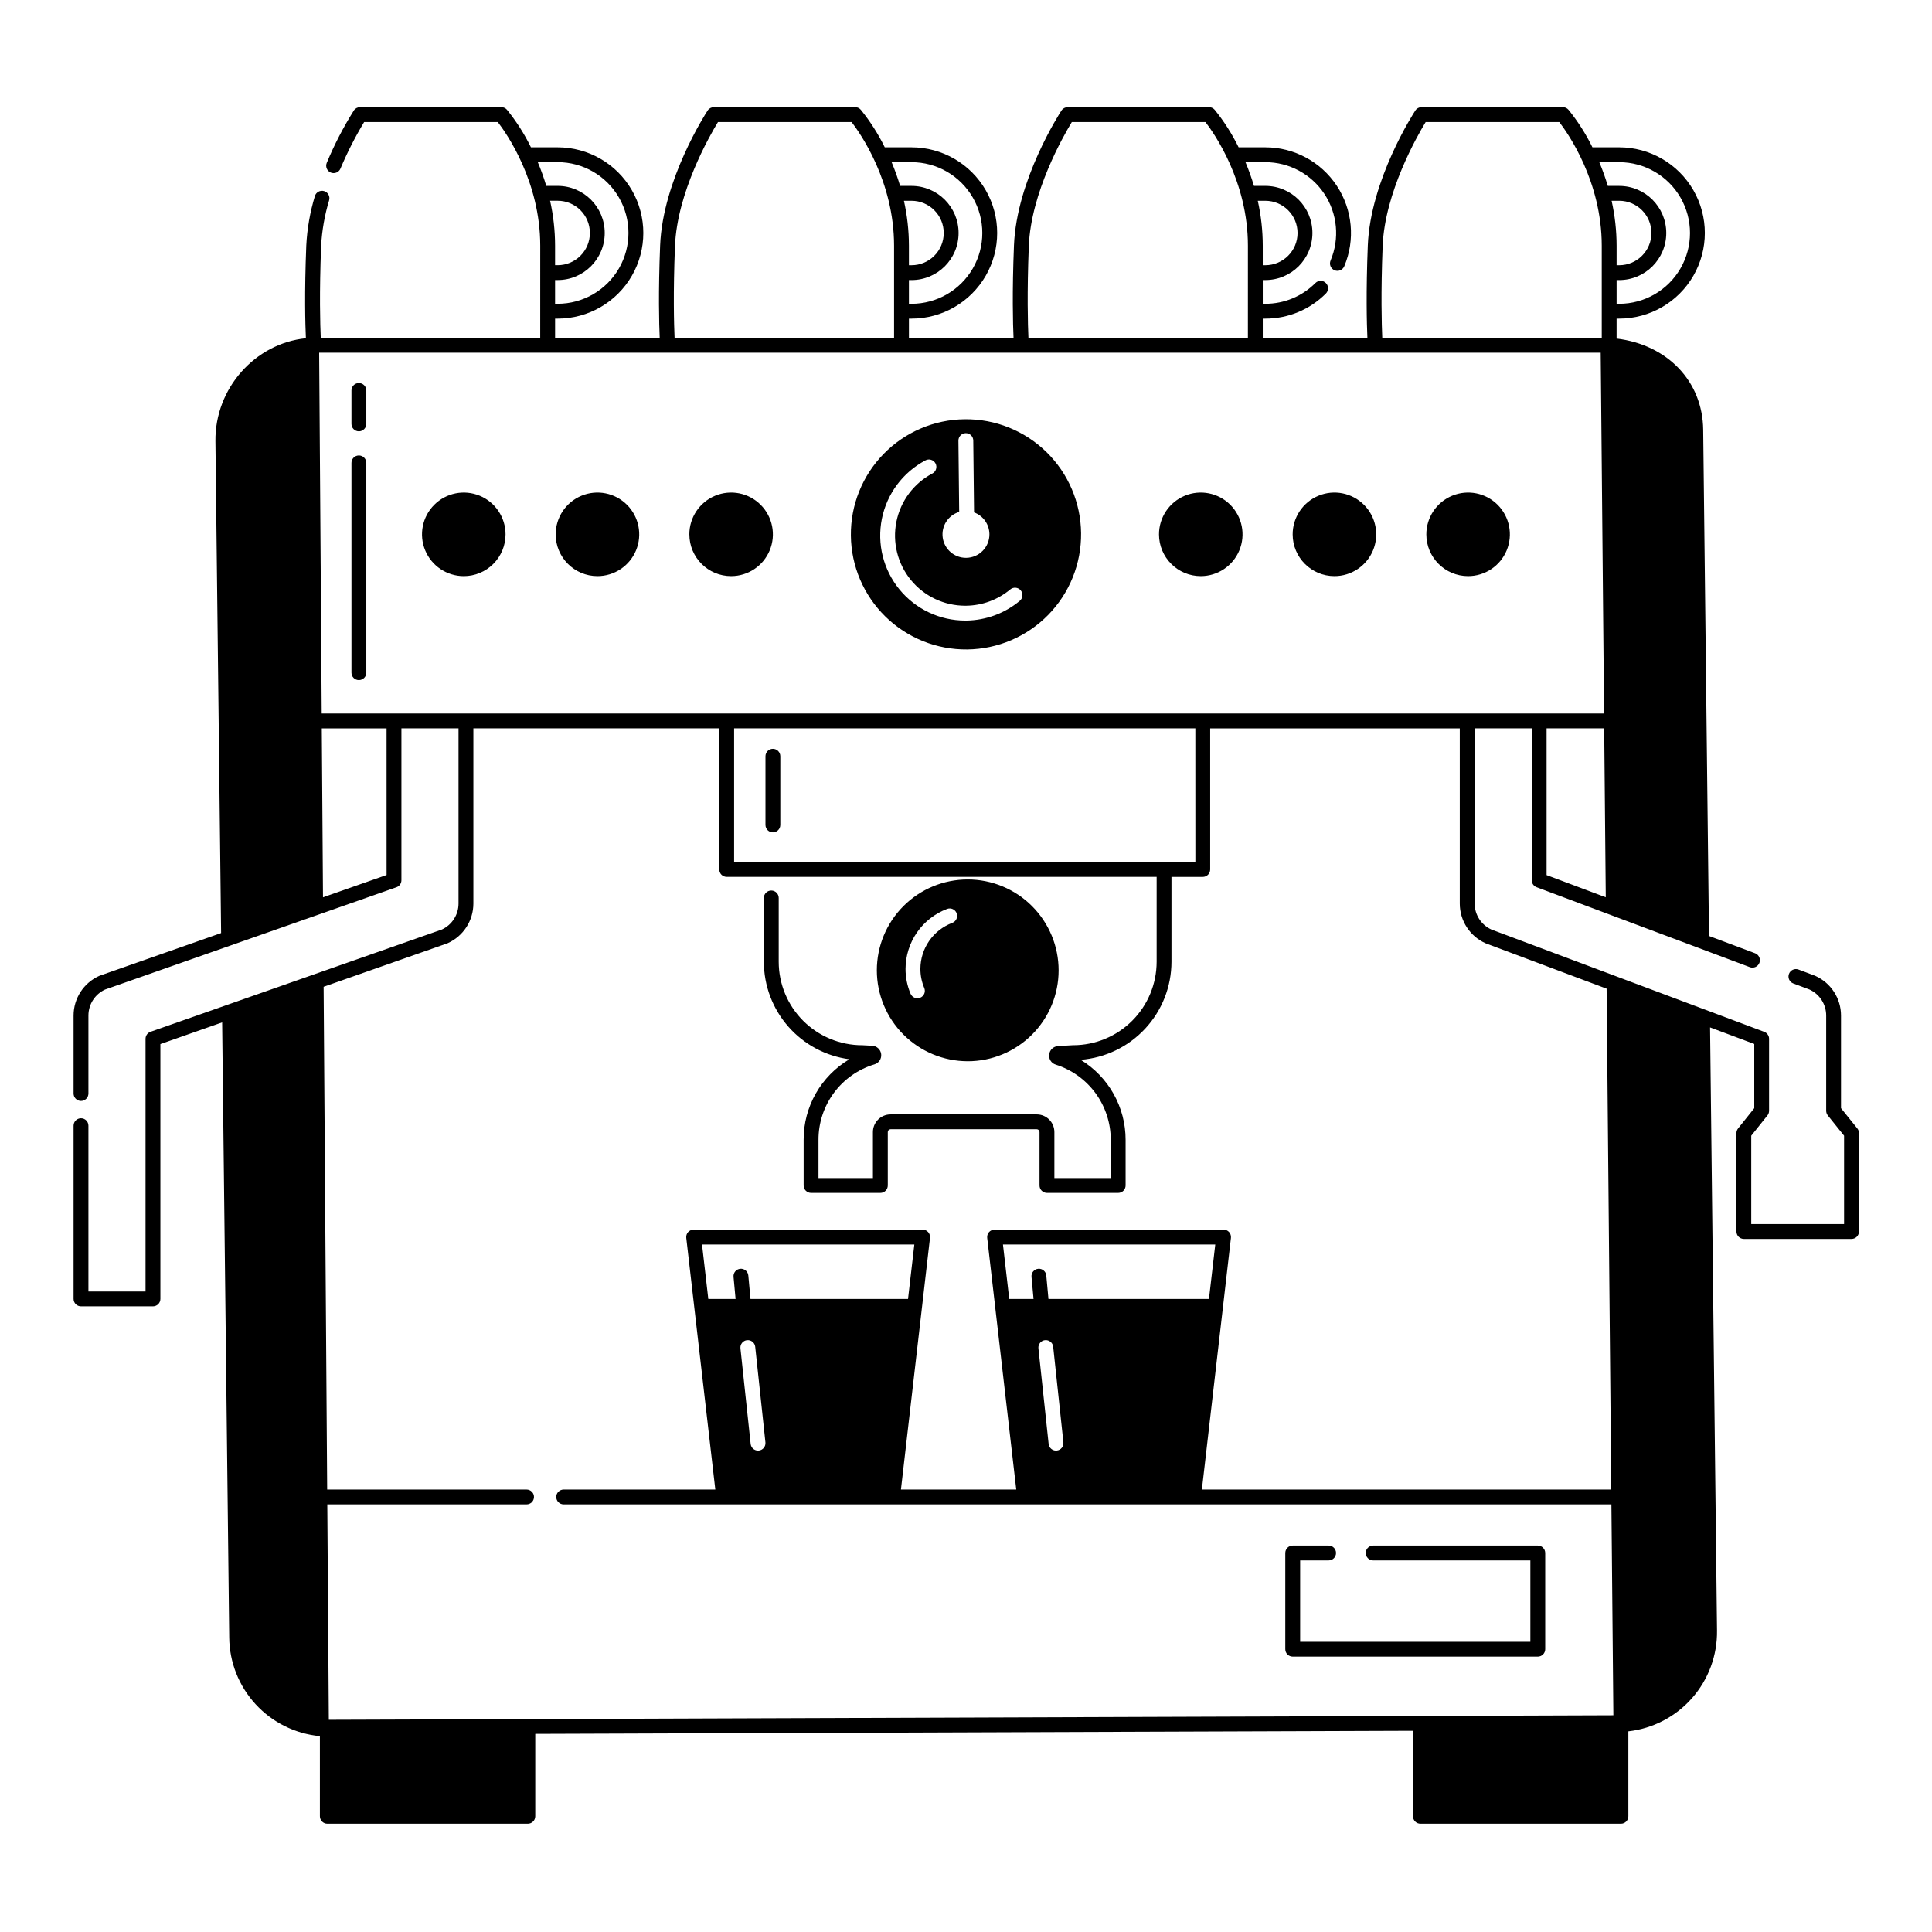 <?xml version="1.0" encoding="UTF-8"?>
<!-- Uploaded to: ICON Repo, www.svgrepo.com, Generator: ICON Repo Mixer Tools -->
<svg fill="#000000" width="800px" height="800px" version="1.1" viewBox="144 144 512 512" xmlns="http://www.w3.org/2000/svg">
 <path d="m400.32 316.11c8.09-0.09 15.812-3.387 21.473-9.168s8.789-13.574 8.703-21.664c-0.09-8.09-3.387-15.812-9.168-21.473-5.781-5.66-13.574-8.789-21.664-8.699-8.09 0.086-15.816 3.383-21.473 9.168-5.66 5.781-8.789 13.574-8.699 21.664 0.086 8.09 3.383 15.812 9.164 21.469 5.781 5.66 13.574 8.789 21.664 8.703zm-2.125-36.449-0.203-18.875c-0.008-0.52 0.195-1.023 0.559-1.398 0.367-0.371 0.863-0.586 1.387-0.59h0.023c1.078 0 1.953 0.867 1.965 1.945l0.207 19.043c2.422 0.887 4.043 3.18 4.074 5.758 0.035 3.434-2.719 6.246-6.152 6.289h-0.066c-3.086 0-5.703-2.262-6.152-5.312-0.449-3.051 1.406-5.973 4.359-6.859zm-8.969-13.641v-0.004c0.461-0.254 1.008-0.316 1.516-0.164 0.504 0.148 0.93 0.496 1.176 0.961 0.25 0.465 0.301 1.012 0.141 1.516-0.156 0.504-0.512 0.922-0.98 1.16-4.93 2.613-8.426 7.301-9.523 12.77-1.102 5.469 0.312 11.141 3.848 15.457 3.539 4.312 8.824 6.812 14.402 6.805h0.207-0.004c4.277-0.047 8.406-1.566 11.699-4.301 0.398-0.344 0.918-0.512 1.445-0.469 0.523 0.043 1.012 0.293 1.348 0.699 0.34 0.406 0.5 0.93 0.449 1.453-0.055 0.527-0.312 1.008-0.723 1.34-3.984 3.312-8.988 5.152-14.172 5.215h-0.25 0.004c-6.758 0.004-13.156-3.027-17.438-8.25-4.281-5.227-5.996-12.094-4.664-18.719 1.328-6.621 5.559-12.301 11.523-15.469zm-122.32 30.656c-4.477 0-8.512-2.699-10.227-6.832-1.711-4.137-0.766-8.898 2.402-12.066 3.164-3.164 7.926-4.113 12.062-2.398 4.137 1.715 6.832 5.75 6.832 10.227 0 2.938-1.164 5.754-3.242 7.828-2.074 2.078-4.891 3.242-7.828 3.242zm24.355-11.07c0-4.477 2.695-8.512 6.832-10.227 4.137-1.715 8.898-0.766 12.066 2.398 3.164 3.168 4.113 7.93 2.398 12.066-1.715 4.137-5.75 6.832-10.227 6.832-6.113 0-11.07-4.957-11.07-11.07zm35.426 0h-0.004c0-4.477 2.699-8.512 6.836-10.227 4.137-1.715 8.898-0.766 12.062 2.398 3.168 3.168 4.113 7.93 2.402 12.066-1.715 4.137-5.75 6.832-10.23 6.832-6.113 0-11.066-4.957-11.066-11.07zm124.46 0c0-4.477 2.695-8.512 6.832-10.227s8.898-0.766 12.066 2.398c3.164 3.168 4.113 7.93 2.398 12.066-1.715 4.137-5.75 6.832-10.227 6.832-6.113 0-11.07-4.957-11.07-11.07zm35.426 0h-0.004c0-4.477 2.699-8.512 6.836-10.227 4.137-1.715 8.898-0.766 12.062 2.398 3.168 3.168 4.113 7.93 2.402 12.066-1.715 4.137-5.75 6.832-10.23 6.832-6.113 0-11.07-4.957-11.07-11.07zm35.426 0h-0.004c0-4.477 2.699-8.512 6.832-10.227 4.137-1.715 8.898-0.766 12.066 2.398 3.164 3.168 4.113 7.93 2.398 12.066-1.711 4.137-5.75 6.832-10.227 6.832-6.113 0-11.07-4.957-11.07-11.07zm109.89 152.07v-24.562c-0.004-4.531-2.664-8.641-6.801-10.496-0.039-0.016-0.074-0.031-0.113-0.047l-4.387-1.645v-0.004c-1.012-0.352-2.117 0.168-2.492 1.172-0.375 1 0.117 2.121 1.113 2.516l4.328 1.621c2.691 1.234 4.418 3.922 4.422 6.883v25.254c0 0.449 0.152 0.883 0.434 1.234l4.309 5.367v23.418h-24.602v-23.418l4.289-5.367 0.004-0.004c0.277-0.348 0.43-0.781 0.43-1.227v-19.086c0-0.82-0.512-1.555-1.281-1.844l-15.668-5.875-56.66-21.238h0.004c-2.691-1.23-4.418-3.918-4.422-6.879v-46.434h15.133v40.258c0 0.82 0.508 1.555 1.277 1.844l19.645 7.363 23.414 8.777 13.512 5.066h-0.004c1.012 0.352 2.117-0.168 2.492-1.168 0.375-1.004-0.117-2.121-1.113-2.519l-12.25-4.594-1.539-134.17c-0.148-12.836-9.477-22.508-22.949-24.148v-5.285h0.684c8.109 0 15.602-4.328 19.66-11.352 4.055-7.023 4.055-15.676 0-22.699-4.059-7.023-11.551-11.352-19.66-11.352h-7.086c-1.738-3.543-3.867-6.883-6.348-9.953-0.371-0.438-0.918-0.691-1.492-0.691h-37.449c-0.664 0-1.281 0.336-1.645 0.891-0.484 0.742-11.895 18.383-12.594 35.746-0.5 12.52-0.273 20.844-0.109 24.496l-27.727 0.004v-5.09h0.68c6.023 0.012 11.801-2.383 16.047-6.656 0.766-0.766 0.766-2.012-0.004-2.781-0.766-0.77-2.012-0.77-2.781 0-3.508 3.531-8.285 5.512-13.262 5.5h-0.68v-6.285h0.68c6.891 0 12.477-5.586 12.477-12.477 0-6.894-5.586-12.48-12.477-12.48h-3.016c-0.633-2.133-1.383-4.234-2.246-6.285h5.262c6.289 0 12.16 3.148 15.637 8.391 3.477 5.242 4.098 11.875 1.652 17.668-0.203 0.48-0.211 1.023-0.012 1.508 0.195 0.484 0.574 0.871 1.055 1.074 1 0.422 2.156-0.043 2.582-1.047 2.957-7.008 2.207-15.035-1.996-21.375-4.207-6.344-11.309-10.156-18.918-10.156h-7.078c-1.738-3.543-3.867-6.883-6.348-9.953-0.375-0.438-0.918-0.691-1.492-0.691h-37.461c-0.664 0-1.285 0.336-1.648 0.895-0.484 0.742-11.895 18.379-12.59 35.746-0.5 12.52-0.277 20.844-0.113 24.496h-27.719v-5.09h0.684c8.109 0 15.602-4.328 19.66-11.352 4.055-7.023 4.055-15.676 0-22.699-4.059-7.023-11.551-11.352-19.66-11.352h-7.086c-1.738-3.543-3.867-6.883-6.348-9.953-0.371-0.438-0.918-0.691-1.492-0.691h-37.453c-0.664 0-1.285 0.336-1.648 0.891-0.484 0.742-11.895 18.383-12.594 35.746-0.5 12.52-0.277 20.844-0.113 24.496l-27.723 0.004v-5.09h0.68c8.109 0 15.605-4.328 19.66-11.352 4.055-7.023 4.055-15.676 0-22.699-4.055-7.023-11.551-11.352-19.66-11.352h-7.078c-1.738-3.543-3.867-6.883-6.348-9.953-0.371-0.438-0.918-0.691-1.492-0.691h-37.457c-0.664 0-1.281 0.336-1.645 0.895-2.769 4.414-5.168 9.051-7.168 13.859-0.418 1.004 0.055 2.156 1.055 2.578 1.004 0.418 2.156-0.055 2.578-1.055 1.789-4.258 3.887-8.379 6.273-12.332h35.418c2.324 3.023 11.25 15.742 11.25 32.781l-0.004 24.41h-58.164c-0.156-3.484-0.395-11.859 0.098-24.34v0.004c0.219-4.121 0.934-8.195 2.129-12.141 0.289-1.039-0.312-2.117-1.344-2.418-1.035-0.301-2.121 0.285-2.434 1.316-1.289 4.254-2.055 8.648-2.281 13.086-0.508 12.637-0.273 21.008-0.105 24.605-13.5 1.371-24.129 13.301-23.973 27.27l1.504 130.36-32.148 11.289c-0.051 0.02-0.098 0.039-0.152 0.062v-0.004c-4.133 1.855-6.797 5.965-6.797 10.496v20.672c0 1.086 0.879 1.969 1.965 1.969 1.09 0 1.969-0.883 1.969-1.969v-20.672c0.004-2.953 1.723-5.637 4.402-6.875l77.23-27.109c0.789-0.273 1.316-1.02 1.316-1.855v-40.258h15.133v46.434c0 2.953-1.719 5.637-4.402 6.875l-52.148 18.301-25.078 8.805c-0.789 0.277-1.316 1.023-1.316 1.859v66.969h-15.137v-43.945c0-1.09-0.879-1.969-1.969-1.969-1.086 0-1.965 0.879-1.965 1.969v45.914c0 0.52 0.207 1.02 0.574 1.391 0.371 0.367 0.871 0.574 1.391 0.574h19.07c0.523 0 1.023-0.207 1.391-0.574 0.371-0.371 0.578-0.871 0.578-1.391v-67.543l16.367-5.746 1.875 162.97v0.004c0.051 6.562 2.539 12.875 6.981 17.711 4.438 4.836 10.512 7.852 17.047 8.469v21.242c0 0.52 0.211 1.023 0.578 1.391 0.367 0.371 0.871 0.578 1.391 0.578h53.137c0.523 0 1.023-0.207 1.391-0.578 0.371-0.367 0.578-0.871 0.578-1.391v-21.84l232.61-0.82v22.66c0 0.52 0.207 1.023 0.574 1.391 0.371 0.371 0.871 0.578 1.395 0.578h53.137c0.52 0 1.02-0.207 1.391-0.578 0.367-0.367 0.574-0.871 0.574-1.391v-22.512c6.539-0.742 12.562-3.894 16.902-8.836 4.344-4.941 6.691-11.32 6.594-17.898l-1.84-159.82 11.711 4.387v17.023l-4.289 5.371c-0.281 0.348-0.434 0.785-0.434 1.23v26.078c0 0.52 0.207 1.023 0.574 1.391 0.371 0.371 0.871 0.578 1.395 0.578h28.535c0.523 0 1.023-0.207 1.391-0.578 0.371-0.367 0.578-0.871 0.578-1.391v-26.078c0-0.445-0.152-0.883-0.434-1.23zm-342.11-240.48h2.004c4.719 0 8.543 3.824 8.543 8.543 0 4.715-3.824 8.539-8.543 8.539h-0.68v-5.168c-0.004-4.008-0.449-8.004-1.324-11.914zm2.004-10.223c6.703 0 12.898 3.574 16.25 9.383 3.356 5.805 3.356 12.957 0 18.762-3.352 5.809-9.547 9.383-16.25 9.383h-0.68v-6.285h0.68c6.891 0 12.477-5.586 12.477-12.477 0-6.894-5.586-12.48-12.477-12.48h-3.016c-0.633-2.133-1.383-4.234-2.246-6.285zm262.08 188.94v-38.895h15.266l0.418 44.773zm17.23-178.71h2.008c4.719 0 8.543 3.824 8.543 8.543 0 4.715-3.824 8.539-8.543 8.539h-0.684v-5.168c-0.004-4.008-0.449-8.004-1.324-11.914zm2.008-10.223c6.703 0 12.898 3.574 16.25 9.383 3.356 5.805 3.356 12.957 0 18.762-3.352 5.809-9.547 9.383-16.25 9.383h-0.684v-6.285h0.684c6.891 0 12.477-5.586 12.477-12.477 0-6.894-5.586-12.48-12.477-12.48h-3.019c-0.633-2.133-1.383-4.234-2.246-6.285zm-62.68 22.219c0.559-14.16 9.113-29.109 11.395-32.855h35.414c2.324 3.023 11.25 15.742 11.25 32.781v24.41h-58.164c-0.156-3.484-0.395-11.859 0.102-24.336zm-31.094-11.996c4.715 0 8.539 3.824 8.539 8.543 0 4.715-3.824 8.539-8.539 8.539h-0.68v-5.168c-0.004-4.008-0.449-8-1.32-11.914zm-62.68 11.992c0.566-14.156 9.121-29.105 11.398-32.852h35.418c2.324 3.023 11.25 15.742 11.25 32.781l-0.004 24.41h-58.164c-0.156-3.484-0.398-11.859 0.102-24.336zm-33.094-11.992h2.008c4.715 0 8.539 3.824 8.539 8.543 0 4.715-3.824 8.539-8.539 8.539h-0.684v-5.168c-0.008-4.008-0.453-8.004-1.324-11.914zm2.008-10.223c6.703 0 12.898 3.574 16.25 9.383 3.352 5.805 3.352 12.957 0 18.762-3.352 5.809-9.547 9.383-16.25 9.383h-0.684v-6.285h0.684c6.891 0 12.477-5.586 12.477-12.477 0-6.894-5.586-12.48-12.477-12.48h-3.019c-0.633-2.133-1.387-4.234-2.25-6.285zm-62.68 22.219c0.562-14.16 9.109-29.109 11.391-32.855h35.418c2.324 3.023 11.25 15.742 11.25 32.781v7.086c0 0.016-0.004 0.031-0.004 0.047s0 0.031 0.004 0.047v10.125c0 0.016-0.004 0.031-0.004 0.047s0 0.031 0.004 0.047v7.012h-58.168c-0.156-3.484-0.395-11.859 0.105-24.336zm-76.43 166.69-16.852 5.91-0.316-44.773 17.164 0.004zm1.969-42.801h-19.16l-0.676-95.617h339.62l0.891 95.617h-320.68zm212.37 39.359h-122.24v-35.426h122.23zm-228.39 227.31h-1.254l-0.395-55.781-0.012-1.297h52.809c1.09 0 1.969-0.879 1.969-1.969 0-1.086-0.879-1.965-1.969-1.965h-52.84l-0.941-133.24 32.73-11.488c0.051-0.02 0.102-0.039 0.156-0.062 4.137-1.859 6.797-5.965 6.801-10.5v-46.434h65.168v37.395c0 0.52 0.207 1.02 0.574 1.391 0.371 0.367 0.871 0.574 1.391 0.574h113.94v22.496c-0.008 5.863-2.34 11.484-6.484 15.629-4.144 4.144-9.766 6.477-15.629 6.484h-0.113l-3.894 0.227c-1.215 0.07-2.207 0.996-2.356 2.203-0.168 1.207 0.566 2.356 1.73 2.711 4.238 1.34 7.941 4 10.566 7.59 2.621 3.59 4.027 7.926 4.016 12.371v10.098h-14.938v-12.191c-0.004-2.582-2.098-4.676-4.68-4.676h-38.727c-2.582 0-4.676 2.094-4.68 4.676v12.191h-14.426v-10.098c-0.02-4.492 1.414-8.871 4.09-12.484 2.672-3.609 6.445-6.258 10.75-7.551 1.172-0.352 1.922-1.496 1.773-2.715-0.148-1.215-1.148-2.148-2.371-2.211l-2.57-0.137h-0.105 0.004c-5.863-0.008-11.484-2.34-15.629-6.484-4.144-4.144-6.477-9.766-6.484-15.629v-16.918c0-1.086-0.879-1.965-1.969-1.965-1.086 0-1.969 0.879-1.969 1.965v16.914c0.008 6.324 2.312 12.426 6.481 17.176 4.172 4.754 9.926 7.828 16.191 8.656-7.551 4.473-12.168 12.609-12.129 21.383v12.066c0 0.523 0.207 1.023 0.578 1.391 0.367 0.371 0.871 0.578 1.391 0.578h18.363c0.523 0 1.023-0.207 1.391-0.578 0.371-0.367 0.578-0.867 0.578-1.391v-14.16c0-0.41 0.332-0.742 0.742-0.742h38.73-0.004c0.41 0 0.742 0.332 0.742 0.742v14.16c0 0.523 0.207 1.023 0.578 1.391 0.367 0.371 0.871 0.578 1.391 0.578h18.875c0.52 0 1.02-0.207 1.391-0.578 0.367-0.367 0.578-0.867 0.578-1.391v-12.066c0.02-8.676-4.496-16.73-11.91-21.238 6.547-0.508 12.656-3.465 17.117-8.281 4.461-4.816 6.941-11.133 6.949-17.699v-22.484h8.293c0.52 0 1.02-0.207 1.391-0.578 0.367-0.367 0.574-0.867 0.574-1.391v-37.391h66.145v46.434c0.004 4.531 2.664 8.641 6.801 10.496 0.039 0.016 0.074 0.031 0.113 0.047l32 11.996 1.234 132.74h-108.49l7.699-66.688c0.062-0.559-0.113-1.117-0.484-1.535-0.375-0.418-0.91-0.66-1.469-0.66h-60.684c-0.562 0-1.098 0.242-1.473 0.66-0.371 0.418-0.547 0.977-0.484 1.535l7.699 66.688h-30.559l7.699-66.688c0.066-0.559-0.109-1.117-0.484-1.535s-0.906-0.66-1.469-0.66h-60.684c-0.559 0-1.094 0.242-1.469 0.66-0.371 0.418-0.551 0.977-0.484 1.535l2.121 18.367v0.008l5.578 48.316-40.188-0.004c-1.086 0-1.969 0.883-1.969 1.969 0 1.086 0.883 1.969 1.969 1.969h277.66l0.52 55.883zm188.54-100.6v0.004c1.082-0.113 2.047 0.668 2.168 1.746l2.707 25.34h-0.004c0.117 1.078-0.668 2.047-1.746 2.164-0.07 0.008-0.141 0.012-0.211 0.012-1.004-0.004-1.848-0.762-1.953-1.762l-2.707-25.34v0.004c-0.055-0.52 0.098-1.039 0.426-1.445 0.324-0.406 0.801-0.668 1.32-0.723zm43.453-10.922h-42.539l-0.574-6.207c-0.043-0.52-0.297-1.004-0.699-1.336-0.402-0.336-0.918-0.5-1.441-0.449-0.52 0.047-1 0.301-1.336 0.703-0.332 0.402-0.492 0.922-0.441 1.445l0.539 5.848h-6.441l-1.664-14.434h56.266zm-122.42 10.922 0.004 0.004c1.078-0.113 2.047 0.668 2.164 1.746l2.707 25.34c0.113 1.078-0.668 2.047-1.746 2.164-0.07 0.008-0.141 0.012-0.215 0.012-1.004-0.004-1.844-0.762-1.953-1.762l-2.707-25.34 0.004 0.004c-0.059-0.52 0.094-1.039 0.422-1.445s0.805-0.668 1.324-0.723zm42.668-10.922h-41.75l-0.574-6.207c-0.047-0.52-0.297-1.004-0.699-1.336-0.402-0.336-0.922-0.5-1.441-0.449-0.523 0.047-1.004 0.301-1.336 0.703s-0.492 0.922-0.441 1.445l0.539 5.848h-7.227l-1.664-14.434h56.266zm168.86 67.324v25.5c0 0.52-0.207 1.02-0.578 1.391-0.367 0.367-0.867 0.574-1.391 0.574h-64.945c-1.086 0-1.969-0.879-1.969-1.965v-25.5c0-1.09 0.883-1.969 1.969-1.969h9.512c1.09 0 1.969 0.879 1.969 1.969 0 1.086-0.879 1.969-1.969 1.969h-7.543v21.562h61.008v-21.562h-41.656c-1.086 0-1.969-0.883-1.969-1.969 0-1.09 0.883-1.969 1.969-1.969h43.625c0.523 0 1.023 0.207 1.391 0.574 0.371 0.371 0.578 0.871 0.578 1.395zm-206.64-192.95v-18.199c0-1.086 0.879-1.969 1.969-1.969 1.086 0 1.965 0.883 1.965 1.969v18.203c0 1.086-0.879 1.969-1.965 1.969-1.09 0-1.969-0.883-1.969-1.969zm-105.78-95.941v55.598c0 1.086-0.883 1.965-1.969 1.965-1.086 0-1.969-0.879-1.969-1.965v-55.598c0-1.086 0.883-1.969 1.969-1.969 1.086 0 1.969 0.883 1.969 1.969zm0-19.188v8.855c0 1.086-0.883 1.969-1.969 1.969-1.086 0-1.969-0.883-1.969-1.969v-8.855c0-1.086 0.883-1.969 1.969-1.969 1.086 0 1.969 0.883 1.969 1.969zm159.38 177.76c6.387 0 12.516-2.539 17.031-7.055 4.516-4.516 7.055-10.645 7.055-17.031 0-6.387-2.539-12.512-7.055-17.031-4.516-4.516-10.645-7.055-17.031-7.055-6.387 0-12.512 2.539-17.031 7.055-4.516 4.516-7.055 10.645-7.055 17.031 0.008 6.387 2.547 12.508 7.062 17.023s10.637 7.055 17.023 7.062zm-5.465-40.363c1.02-0.383 2.152 0.137 2.531 1.152 0.383 1.02-0.133 2.152-1.152 2.535-5.078 1.914-8.441 6.766-8.457 12.188-0.004 1.738 0.344 3.461 1.02 5.062 0.426 1-0.043 2.156-1.043 2.578-1.004 0.426-2.156-0.043-2.582-1.043-0.883-2.086-1.336-4.328-1.332-6.594 0.012-3.453 1.07-6.82 3.035-9.656 1.969-2.836 4.75-5.004 7.981-6.223z"/>
</svg>